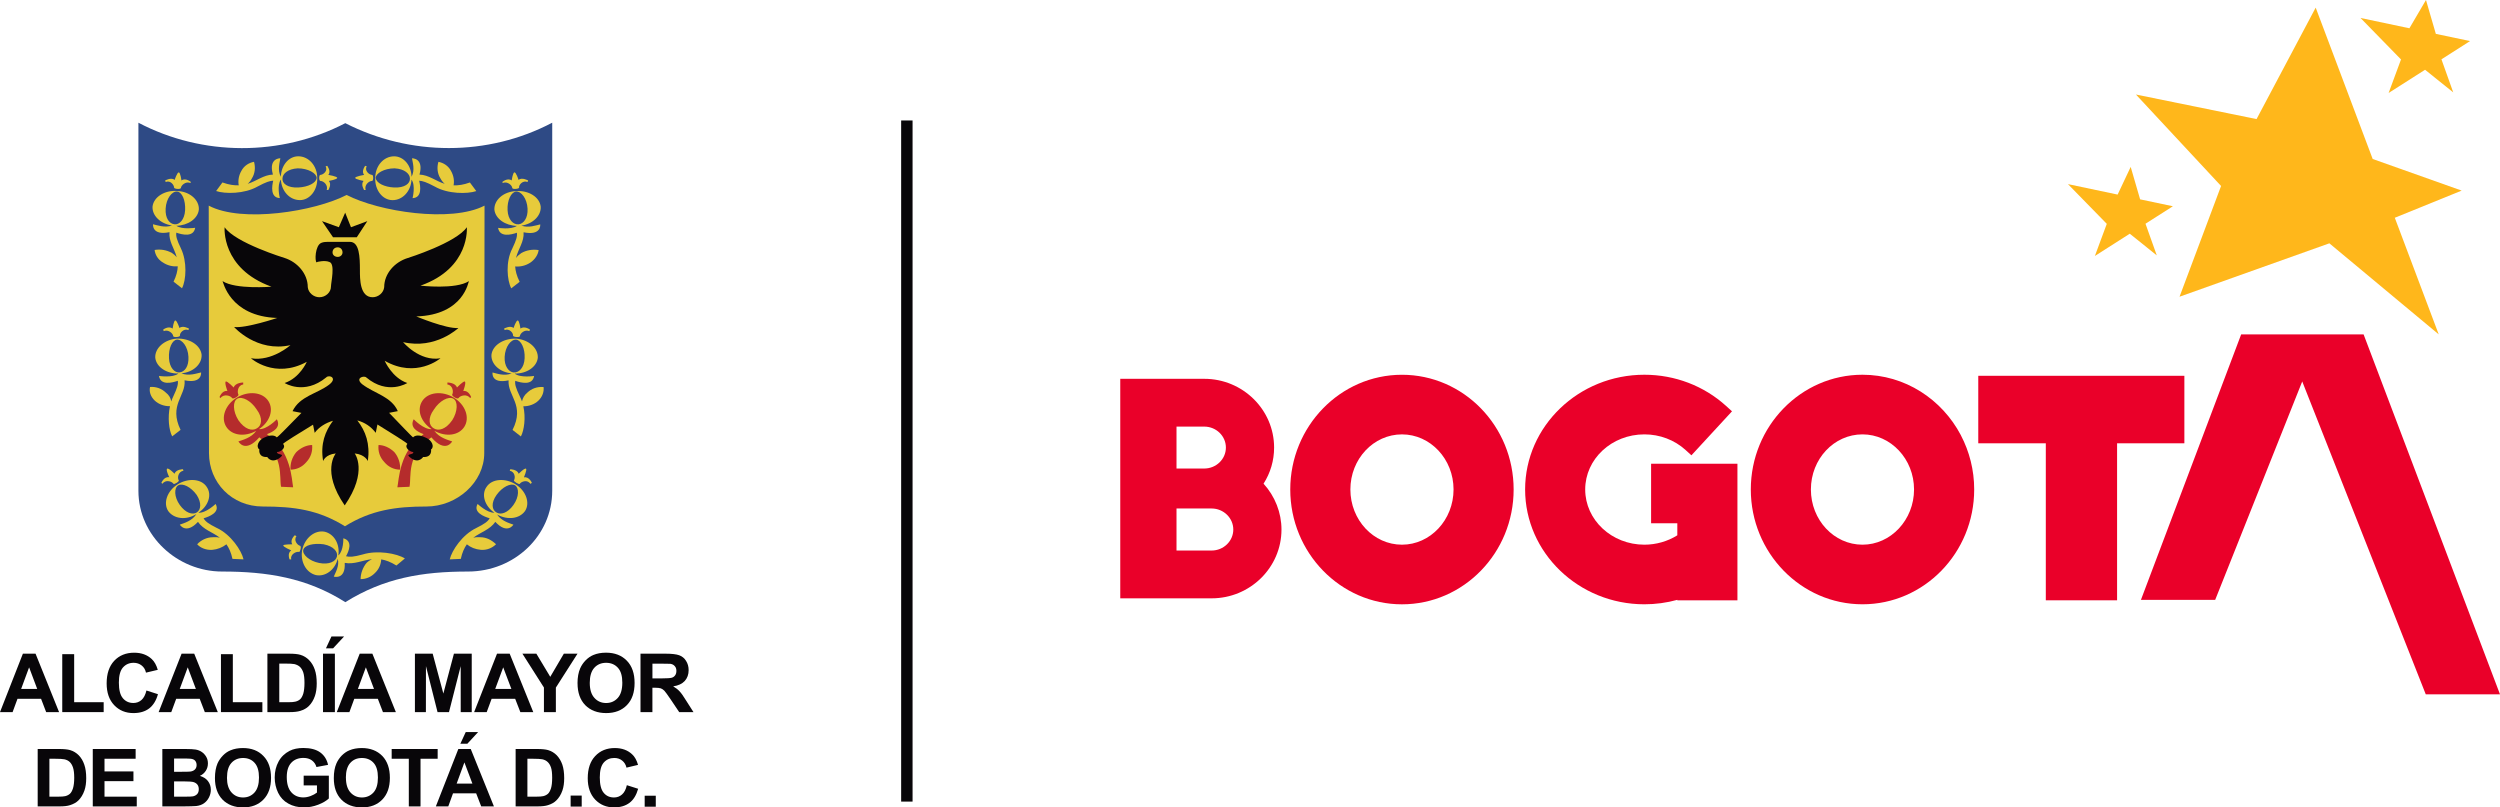 <svg width="257" height="83" viewBox="0 0 257 83" fill="none" xmlns="http://www.w3.org/2000/svg">
<g clip-path="url(#clip0_437_462)">
<path d="M250.981 6.098L253.922 4.222L250.404 3.482L249.391 0L247.686 2.907L242.659 1.846L246.824 6.112L245.549 9.559L249.296 7.171L252.193 9.497L250.981 6.098Z" fill="#FFB71B"/>
<path d="M130.978 46.01C130.978 42.118 127.757 38.942 123.797 38.942H115.163V61.508H124.554C128.515 61.508 131.736 58.335 131.736 54.437C131.736 52.703 131.073 51.02 129.893 49.722C130.604 48.613 130.978 47.337 130.978 46.01ZM120.945 43.854H123.794C125.024 43.854 126.022 44.822 126.022 46.01C126.022 47.198 125.024 48.165 123.794 48.165H120.945V43.854ZM124.554 56.595H120.945V52.273H124.554C125.781 52.273 126.783 53.252 126.783 54.437C126.783 55.622 125.784 56.595 124.554 56.595Z" fill="#EA0029"/>
<path d="M144.122 38.526C137.788 38.526 132.639 43.822 132.639 50.321C132.639 56.819 137.791 62.124 144.122 62.124C150.453 62.124 155.602 56.837 155.602 50.321C155.602 43.804 150.453 38.526 144.122 38.526ZM144.122 55.994C141.198 55.994 138.819 53.455 138.819 50.318C138.819 47.181 141.198 44.654 144.122 44.654C147.046 44.654 149.425 47.195 149.425 50.318C149.425 53.44 147.046 55.994 144.122 55.994Z" fill="#EA0029"/>
<path d="M169.733 53.794H172.428V55.03C171.429 55.655 170.241 55.994 169.041 55.994C165.689 55.994 162.959 53.455 162.959 50.318C162.959 47.18 165.686 44.653 169.041 44.653C170.63 44.653 172.137 45.225 173.277 46.26L173.878 46.806L178.049 42.283L177.452 41.74C175.167 39.664 172.181 38.523 169.041 38.523C162.284 38.523 156.782 43.819 156.782 50.318C156.782 56.816 162.284 62.121 169.041 62.121C170.193 62.121 171.325 61.968 172.428 61.664V61.711H178.608V47.67H169.733V53.794Z" fill="#EA0029"/>
<path d="M210.309 45.571V61.711H217.636V45.571H224.553V38.632H203.366V45.571H210.309Z" fill="#EA0029"/>
<path d="M257 71.38L242.979 34.378H230.391L220.087 61.667H227.72L236.669 39.213L249.37 71.38H257Z" fill="#EA0029"/>
<path d="M201.586 44.757L201.574 44.733C199.631 41.044 195.831 38.523 191.464 38.523C185.132 38.523 179.983 43.819 179.983 50.318C179.983 56.816 185.132 62.121 191.464 62.121C197.795 62.121 202.947 56.834 202.947 50.318C202.947 48.313 202.454 46.42 201.583 44.757M191.461 55.994C188.537 55.994 186.16 53.455 186.16 50.318C186.16 47.18 188.537 44.653 191.461 44.653C194.384 44.653 196.764 47.195 196.764 50.318C196.764 53.44 194.381 55.994 191.461 55.994Z" fill="#EA0029"/>
<path d="M246.185 22.386L253.06 19.593L243.912 16.344L238.053 0.784L231.974 12.242L219.573 9.716L228.326 19.119L224.056 30.503L239.459 25.013L250.701 34.375L246.185 22.386Z" fill="#FFB71B"/>
<path d="M220.557 22.999L223.373 21.203L220.004 20.493L219.035 17.158L217.692 20.003L212.585 18.927L216.578 23.011L215.354 26.313L218.94 24.025L221.718 26.254L220.557 22.999Z" fill="#FFB71B"/>
<path d="M93.812 12.384H92.639V82.404H93.812V12.384Z" fill="#080609"/>
<path d="M3.824 70.819L2.992 68.602L2.175 70.819H3.827H3.824ZM6.073 73.205H4.745L4.222 71.837H1.798L1.295 73.205H0L2.353 67.198H3.654L6.073 73.205Z" fill="#080609"/>
<path d="M6.4 73.205V67.249H7.624V72.187H10.657V73.205H6.4Z" fill="#080609"/>
<path d="M15.055 70.984L16.237 71.362C16.056 72.019 15.753 72.506 15.331 72.83C14.906 73.149 14.371 73.305 13.723 73.305C12.918 73.305 12.259 73.037 11.739 72.491C11.222 71.949 10.963 71.2 10.963 70.256C10.963 69.26 11.222 68.487 11.742 67.93C12.262 67.378 12.945 67.098 13.795 67.098C14.538 67.098 15.138 67.319 15.601 67.753C15.872 68.006 16.083 68.381 16.219 68.859L15.007 69.147C14.939 68.835 14.79 68.587 14.561 68.41C14.336 68.23 14.056 68.136 13.738 68.136C13.284 68.136 12.921 68.301 12.639 68.617C12.36 68.935 12.22 69.451 12.22 70.165C12.22 70.925 12.357 71.459 12.636 71.784C12.909 72.105 13.269 72.267 13.709 72.267C14.033 72.267 14.315 72.164 14.546 71.957C14.781 71.751 14.948 71.427 15.055 70.981" fill="#080609"/>
<path d="M20.135 70.819L19.3 68.602L18.48 70.819H20.135ZM22.39 73.205H21.056L20.53 71.837H18.112L17.607 73.205H16.308L18.667 67.198H19.966L22.39 73.205Z" fill="#080609"/>
<path d="M22.714 73.205V67.249H23.935V72.187H26.972V73.205H22.714Z" fill="#080609"/>
<path d="M28.71 68.219V72.188H29.622C29.966 72.188 30.207 72.17 30.362 72.129C30.564 72.081 30.724 71.999 30.858 71.881C30.989 71.76 31.093 71.568 31.179 71.3C31.256 71.029 31.3 70.669 31.3 70.203C31.3 69.737 31.259 69.383 31.179 69.136C31.093 68.888 30.98 68.693 30.831 68.552C30.677 68.416 30.492 68.325 30.267 68.269C30.091 68.233 29.759 68.216 29.259 68.216H28.71V68.219ZM27.486 67.198H29.72C30.225 67.198 30.608 67.237 30.873 67.314C31.226 67.417 31.529 67.605 31.782 67.868C32.04 68.13 32.23 68.457 32.361 68.838C32.495 69.221 32.56 69.696 32.56 70.259C32.56 70.754 32.498 71.179 32.376 71.542C32.225 71.981 32.008 72.329 31.728 72.6C31.517 72.807 31.229 72.969 30.87 73.078C30.602 73.163 30.237 73.205 29.788 73.205H27.489V67.198H27.486Z" fill="#080609"/>
<path d="M33.205 67.198H34.426V73.205H33.205V67.198ZM33.508 66.647L34.075 65.426H35.374L34.242 66.647H33.505H33.508Z" fill="#080609"/>
<path d="M38.446 70.819L37.611 68.602L36.791 70.819H38.446ZM40.695 73.205H39.367L38.841 71.837H36.42L35.918 73.205H34.622L36.978 67.198H38.28L40.695 73.205Z" fill="#080609"/>
<path d="M42.653 73.205V67.198H44.48L45.577 71.297L46.664 67.198H48.494V73.205H47.362L47.359 68.478L46.156 73.205H44.979L43.788 68.478L43.782 73.205H42.653Z" fill="#080609"/>
<path d="M52.568 70.819L51.73 68.602L50.91 70.819H52.565H52.568ZM54.82 73.205H53.492L52.96 71.837H50.538L50.033 73.205H48.741L51.094 67.198H52.395L54.82 73.205Z" fill="#080609"/>
<path d="M55.916 73.205V70.678L53.703 67.198H55.138L56.567 69.578L57.963 67.198H59.368L57.143 70.684V73.205H55.916Z" fill="#080609"/>
<path d="M60.628 70.2C60.628 70.878 60.786 71.394 61.104 71.742C61.416 72.093 61.823 72.27 62.31 72.27C62.797 72.27 63.195 72.093 63.507 71.748C63.819 71.403 63.974 70.878 63.974 70.182C63.974 69.487 63.828 68.985 63.519 68.646C63.216 68.31 62.809 68.136 62.31 68.136C61.811 68.136 61.398 68.31 61.092 68.652C60.783 68.994 60.628 69.51 60.628 70.2ZM59.368 70.241C59.368 69.628 59.464 69.115 59.645 68.702C59.784 68.39 59.972 68.115 60.206 67.879C60.447 67.635 60.711 67.452 60.994 67.334C61.371 67.175 61.805 67.095 62.301 67.095C63.189 67.095 63.905 67.369 64.44 67.921C64.975 68.469 65.236 69.233 65.236 70.209C65.236 71.185 64.975 71.94 64.449 72.482C63.914 73.034 63.204 73.305 62.316 73.305C61.427 73.305 60.703 73.034 60.165 72.491C59.639 71.949 59.371 71.197 59.371 70.241" fill="#080609"/>
<path d="M67.07 69.74H67.973C68.561 69.74 68.921 69.711 69.063 69.669C69.218 69.622 69.328 69.534 69.411 69.413C69.494 69.295 69.533 69.142 69.533 68.965C69.533 68.764 69.482 68.602 69.366 68.478C69.259 68.351 69.117 68.272 68.912 68.239C68.82 68.231 68.522 68.225 68.023 68.225H67.07V69.743V69.74ZM65.843 73.205V67.198H68.412C69.06 67.198 69.533 67.254 69.824 67.361C70.115 67.467 70.356 67.656 70.525 67.936C70.703 68.213 70.792 68.528 70.792 68.888C70.792 69.339 70.659 69.705 70.394 70.003C70.124 70.294 69.732 70.48 69.203 70.557C69.464 70.71 69.684 70.875 69.853 71.061C70.029 71.241 70.255 71.565 70.543 72.034L71.288 73.205H69.821L68.944 71.898C68.629 71.43 68.412 71.141 68.303 71.014C68.184 70.893 68.062 70.814 67.934 70.763C67.794 70.722 67.593 70.698 67.313 70.698H67.067V73.205H65.84H65.843Z" fill="#080609"/>
<path d="M59.799 81.785H58.661V82.917H59.799V81.785Z" fill="#080609"/>
<path d="M5.078 77.999V81.897H5.978C6.314 81.897 6.557 81.879 6.706 81.844C6.899 81.797 7.059 81.714 7.19 81.599C7.318 81.481 7.422 81.29 7.505 81.033C7.585 80.768 7.63 80.405 7.63 79.951C7.63 79.497 7.585 79.143 7.505 78.901C7.422 78.657 7.312 78.468 7.166 78.329C7.021 78.194 6.834 78.099 6.611 78.055C6.444 78.02 6.112 77.999 5.621 77.999H5.081H5.078ZM3.874 76.997H6.073C6.569 76.997 6.943 77.035 7.205 77.109C7.553 77.212 7.85 77.395 8.102 77.651C8.352 77.911 8.539 78.229 8.667 78.609C8.8 78.987 8.863 79.453 8.863 79.998C8.863 80.491 8.803 80.906 8.682 81.257C8.533 81.685 8.319 82.033 8.046 82.298C7.835 82.502 7.55 82.658 7.199 82.77C6.932 82.858 6.581 82.897 6.138 82.897H3.874V76.994V76.997Z" fill="#080609"/>
<path d="M9.537 82.9V76.997H13.943V77.999H10.743V79.302H13.718V80.302H10.743V81.897H14.059V82.9H9.537Z" fill="#080609"/>
<path d="M17.895 80.323V81.897H19.006C19.437 81.897 19.716 81.888 19.832 81.865C20.007 81.829 20.156 81.75 20.269 81.632C20.382 81.508 20.435 81.34 20.435 81.13C20.435 80.954 20.394 80.8 20.308 80.679C20.218 80.555 20.096 80.47 19.933 80.411C19.767 80.352 19.413 80.326 18.863 80.326H17.895V80.323ZM17.895 77.975V79.338H18.682C19.149 79.338 19.437 79.329 19.553 79.317C19.755 79.293 19.915 79.223 20.034 79.108C20.15 78.993 20.212 78.84 20.212 78.648C20.212 78.468 20.159 78.318 20.061 78.203C19.963 78.085 19.808 78.023 19.609 77.999C19.493 77.984 19.152 77.975 18.584 77.975H17.898H17.895ZM16.692 76.997H19.072C19.538 76.997 19.889 77.017 20.12 77.055C20.349 77.097 20.557 77.174 20.738 77.3C20.922 77.421 21.074 77.589 21.196 77.79C21.318 77.996 21.374 78.226 21.374 78.48C21.374 78.757 21.303 79.01 21.154 79.24C21.003 79.473 20.801 79.644 20.548 79.759C20.908 79.868 21.184 80.045 21.377 80.293C21.573 80.553 21.674 80.841 21.674 81.186C21.674 81.455 21.612 81.72 21.484 81.971C21.359 82.224 21.184 82.425 20.97 82.578C20.75 82.732 20.48 82.826 20.162 82.861C19.963 82.879 19.476 82.894 18.712 82.9H16.689V76.997H16.692Z" fill="#080609"/>
<path d="M23.332 79.945C23.332 80.612 23.489 81.116 23.799 81.461C24.108 81.809 24.506 81.98 24.984 81.98C25.462 81.98 25.855 81.809 26.163 81.47C26.47 81.128 26.624 80.615 26.624 79.93C26.624 79.246 26.473 78.751 26.175 78.421C25.875 78.088 25.48 77.922 24.987 77.922C24.494 77.922 24.093 78.091 23.79 78.427C23.486 78.763 23.335 79.267 23.335 79.948M22.096 79.987C22.096 79.388 22.188 78.887 22.363 78.474C22.5 78.173 22.687 77.905 22.922 77.663C23.151 77.43 23.406 77.25 23.692 77.135C24.06 76.979 24.485 76.899 24.972 76.899C25.852 76.899 26.55 77.168 27.073 77.71C27.602 78.247 27.863 78.996 27.863 79.96C27.863 80.924 27.602 81.658 27.082 82.192C26.559 82.732 25.86 83.003 24.987 83.003C24.113 83.003 23.4 82.732 22.88 82.204C22.358 81.667 22.096 80.927 22.096 79.987Z" fill="#080609"/>
<path d="M31.217 80.741V79.739H33.805V82.083C33.55 82.322 33.19 82.537 32.712 82.723C32.236 82.906 31.749 83 31.262 83C30.638 83 30.097 82.87 29.634 82.605C29.173 82.354 28.826 81.98 28.591 81.499C28.362 81.019 28.24 80.497 28.24 79.927C28.24 79.311 28.374 78.766 28.635 78.291C28.891 77.81 29.274 77.445 29.77 77.188C30.151 76.994 30.626 76.893 31.194 76.893C31.933 76.893 32.51 77.05 32.926 77.353C33.342 77.66 33.606 78.085 33.725 78.627L32.531 78.851C32.447 78.559 32.29 78.335 32.058 78.164C31.826 77.996 31.541 77.914 31.194 77.914C30.671 77.914 30.255 78.079 29.946 78.409C29.637 78.742 29.479 79.226 29.479 79.877C29.479 80.573 29.637 81.101 29.949 81.446C30.264 81.8 30.671 81.974 31.179 81.974C31.428 81.974 31.684 81.924 31.936 81.829C32.192 81.732 32.4 81.617 32.584 81.476V80.738H31.211L31.217 80.741Z" fill="#080609"/>
<path d="M35.561 79.945C35.561 80.612 35.715 81.116 36.025 81.461C36.337 81.809 36.735 81.98 37.207 81.98C37.679 81.98 38.078 81.809 38.392 81.47C38.702 81.128 38.85 80.615 38.85 79.93C38.85 79.246 38.702 78.751 38.404 78.421C38.101 78.088 37.703 77.922 37.204 77.922C36.705 77.922 36.313 78.091 36.01 78.427C35.707 78.763 35.555 79.267 35.555 79.948M34.316 79.987C34.316 79.388 34.405 78.887 34.587 78.474C34.72 78.173 34.907 77.905 35.139 77.663C35.377 77.43 35.629 77.25 35.912 77.135C36.283 76.979 36.708 76.899 37.192 76.899C38.06 76.899 38.767 77.168 39.299 77.71C39.816 78.247 40.08 78.996 40.08 79.96C40.08 80.924 39.819 81.658 39.302 82.192C38.779 82.732 38.084 83.003 37.207 83.003C36.331 83.003 35.614 82.732 35.098 82.204C34.572 81.667 34.316 80.927 34.316 79.987Z" fill="#080609"/>
<path d="M42.026 82.9V77.999H40.264V76.997H44.991V77.999H43.23V82.9H42.026Z" fill="#080609"/>
<path d="M47.324 76.457L47.879 75.254H49.154L48.043 76.457H47.324ZM48.563 80.556L47.74 78.374L46.943 80.556H48.563ZM50.779 82.9H49.469L48.949 81.555H46.569L46.082 82.9H44.804L47.116 76.997H48.393L50.776 82.9H50.779Z" fill="#080609"/>
<path d="M54.217 77.999V81.897H55.114C55.456 81.897 55.69 81.879 55.842 81.844C56.041 81.797 56.198 81.714 56.332 81.599C56.457 81.481 56.561 81.29 56.644 81.033C56.724 80.768 56.763 80.405 56.763 79.951C56.763 79.497 56.724 79.143 56.644 78.901C56.561 78.657 56.448 78.468 56.296 78.329C56.154 78.194 55.967 78.099 55.747 78.055C55.577 78.02 55.248 77.999 54.757 77.999H54.217ZM53.013 76.997H55.212C55.702 76.997 56.083 77.035 56.344 77.109C56.689 77.212 56.992 77.395 57.241 77.651C57.485 77.911 57.678 78.229 57.809 78.609C57.936 78.987 57.999 79.453 57.999 79.998C57.999 80.491 57.939 80.906 57.818 81.257C57.672 81.685 57.452 82.033 57.176 82.298C56.971 82.502 56.689 82.658 56.335 82.77C56.068 82.858 55.711 82.897 55.268 82.897H53.007V76.994L53.013 76.997Z" fill="#080609"/>
<path d="M64.443 80.718L65.602 81.086C65.421 81.732 65.129 82.216 64.716 82.528C64.3 82.841 63.775 83 63.133 83C62.343 83 61.698 82.732 61.187 82.201C60.676 81.664 60.42 80.93 60.42 80.001C60.42 79.022 60.679 78.259 61.19 77.719C61.701 77.174 62.375 76.899 63.204 76.899C63.932 76.899 64.526 77.115 64.981 77.542C65.254 77.79 65.456 78.158 65.59 78.63L64.402 78.913C64.336 78.606 64.179 78.362 63.959 78.188C63.739 78.008 63.466 77.919 63.151 77.919C62.702 77.919 62.346 78.076 62.069 78.388C61.793 78.704 61.659 79.211 61.659 79.916C61.659 80.659 61.793 81.189 62.066 81.508C62.334 81.826 62.681 81.98 63.118 81.98C63.442 81.98 63.715 81.876 63.941 81.676C64.176 81.475 64.342 81.157 64.44 80.718" fill="#080609"/>
<path d="M67.414 81.8H66.273V82.929H67.414V81.8Z" fill="#080609"/>
<path d="M14.226 12.614C20.819 16.082 28.888 16.096 35.496 12.661C42.157 16.061 50.137 16.102 56.769 12.614V50.447C56.769 55.077 52.871 58.754 48.117 58.754C43.363 58.754 39.459 59.432 35.499 61.903C31.538 59.391 27.441 58.754 22.833 58.754C18.225 58.754 14.229 55.08 14.229 50.447V12.614H14.226Z" fill="#2E4A85"/>
<path d="M21.484 46.576C21.484 49.598 23.81 52.069 27.022 52.069C30.234 52.069 32.736 52.408 35.46 54.101C38.164 52.42 40.725 52.069 43.842 52.069C46.958 52.069 49.781 49.595 49.781 46.576L49.81 21.139C46.355 22.925 38.942 21.752 35.632 20.042C32.361 21.734 24.865 22.952 21.457 21.139" fill="#E7CB3B"/>
<path d="M42.097 50.044C42.314 49.026 41.741 46.759 44.344 44.96C45.817 46.656 46.483 45.379 46.483 45.379C46.088 45.237 45.146 45.01 44.656 44.291C45.856 44.951 47.16 44.766 47.731 43.878C48.325 42.946 47.844 41.599 46.649 40.873C45.461 40.148 43.996 40.301 43.402 41.236C42.822 42.138 43.259 43.38 44.373 44.114C43.565 44.185 42.531 43.1 42.531 43.1C42.077 43.934 42.909 44.403 43.553 44.63C41.022 46.346 41.016 49.348 40.85 50.094L42.094 50.041L42.097 50.044Z" fill="#B52C2C"/>
<path d="M28.894 50.044C28.683 49.026 29.247 46.759 26.657 44.96C25.174 46.656 24.509 45.379 24.509 45.379C24.907 45.237 25.852 45.01 26.339 44.291C25.139 44.951 23.831 44.766 23.264 43.878C22.666 42.946 23.157 41.599 24.348 40.873C25.54 40.148 26.998 40.301 27.593 41.236C28.172 42.138 27.732 43.38 26.624 44.114C27.42 44.185 28.46 43.1 28.46 43.1C28.915 43.934 28.086 44.403 27.435 44.63C29.975 46.346 29.981 49.348 30.136 50.094L28.891 50.041L28.894 50.044Z" fill="#B52C2C"/>
<path d="M24.512 43.206C23.917 42.271 23.917 41.236 24.405 40.98C24.889 40.717 25.807 41.183 26.404 42.118C27.055 42.999 26.894 43.778 26.404 44.034C25.92 44.347 25.159 44.137 24.512 43.206Z" fill="#E7CB3B"/>
<path d="M23.861 40.923C23.701 40.664 22.993 40.458 22.669 40.923L22.566 40.82C22.566 40.82 22.833 40.098 23.377 40.198C23.377 40.198 23.05 39.319 23.213 39.216C23.377 39.163 24.024 39.835 24.024 39.835C24.188 39.322 25.002 39.322 25.002 39.322V39.529C24.458 39.582 24.351 40.304 24.512 40.564C24.568 40.72 23.971 41.077 23.861 40.926" fill="#B52C2C"/>
<path d="M32.088 45.745C32.144 46.364 31.981 46.986 31.494 47.502C31.06 48.024 30.463 48.28 29.869 48.28C29.815 47.661 30.032 46.989 30.463 46.473C30.953 46.004 31.547 45.748 32.088 45.748" fill="#B52C2C"/>
<path d="M46.486 43.206C47.08 42.271 47.08 41.236 46.593 40.98C46.108 40.717 45.19 41.183 44.593 42.118C43.946 42.999 44.1 43.778 44.593 44.034C45.075 44.347 45.835 44.137 46.483 43.206" fill="#E7CB3B"/>
<path d="M47.139 40.923C47.297 40.664 48.001 40.458 48.328 40.923L48.435 40.82C48.435 40.82 48.17 40.098 47.624 40.198C47.624 40.198 47.951 39.319 47.784 39.216C47.624 39.163 46.976 39.835 46.976 39.835C46.81 39.322 45.993 39.322 45.993 39.322V39.529C46.539 39.582 46.649 40.304 46.483 40.564C46.435 40.72 47.027 41.077 47.136 40.926" fill="#B52C2C"/>
<path d="M38.913 45.745C38.85 46.364 39.017 46.986 39.51 47.502C39.941 48.024 40.535 48.28 41.129 48.28C41.179 47.661 40.968 46.989 40.535 46.473C40.041 46.004 39.45 45.748 38.913 45.748" fill="#B52C2C"/>
<path d="M37.299 39.55C36.405 38.871 37.412 38.571 37.65 38.798C39.869 40.664 41.872 39.373 41.872 39.373C40.3 38.848 39.545 37.087 39.545 37.087C42.793 38.954 45.282 36.831 45.282 36.831C43.123 37.194 41.438 35.171 41.438 35.171C44.795 35.949 47.119 33.72 47.119 33.72C45.877 33.823 42.796 32.529 42.796 32.529C47.719 32.376 48.153 28.899 48.206 28.899C46.851 29.784 43.224 29.365 43.224 29.365C48.37 27.555 47.989 23.359 47.989 23.359C46.899 24.966 41.931 26.52 41.931 26.52C40.576 26.93 39.495 28.127 39.495 29.521C39.435 30.093 38.901 30.556 38.306 30.556C36.981 30.556 36.999 28.657 36.999 27.761C36.999 26.41 36.949 24.863 35.971 24.863H34.022C33.669 24.863 33.068 24.821 32.816 25.122C32.311 25.703 32.388 27.236 32.617 26.93C32.617 26.93 33.374 26.723 33.859 26.93C34.486 27.112 34.022 29.047 34.022 29.471C34.022 30.04 33.484 30.556 32.834 30.556C32.236 30.556 31.696 30.093 31.639 29.521C31.639 28.127 30.558 26.932 29.259 26.52C29.259 26.52 24.173 24.966 23.091 23.359C23.091 23.359 22.714 27.602 27.907 29.471C27.907 29.471 24.229 29.781 22.877 28.899C22.931 28.899 23.576 32.529 28.505 32.685C28.505 32.685 25.257 33.77 24.066 33.617C24.066 33.617 26.392 36.259 29.86 35.48C29.86 35.48 27.961 37.191 25.795 36.831C25.795 36.831 28.234 39.001 31.538 37.194C31.538 37.194 30.831 38.848 29.262 39.373C29.262 39.373 31.265 40.664 33.535 38.798C33.826 38.479 34.75 38.848 33.826 39.55C32.59 40.487 30.825 40.714 30.073 42.268L30.986 42.445C29.96 43.474 28.594 44.928 28.448 44.96C28.448 44.96 28.127 44.497 27.096 45.013C26.556 45.273 26.285 45.945 26.663 46.204C26.663 46.204 26.499 47.033 27.474 46.98C27.474 46.98 27.854 47.652 28.668 47.136C29.426 46.614 28.612 46.773 28.505 46.567C28.398 46.408 28.558 46.464 28.558 46.464C28.936 46.408 29.426 45.995 29.099 45.635C29.063 45.568 30.861 44.459 32.18 43.657L32.349 44.494C32.807 43.887 33.466 43.48 34.233 43.253C33.419 44.359 32.923 45.627 33.217 47.396C33.217 47.396 33.431 46.723 34.518 46.614C34.518 46.614 33 48.431 35.436 51.954C37.867 48.431 36.464 46.614 36.464 46.614C37.543 46.723 37.816 47.396 37.816 47.396C38.06 45.606 37.593 44.329 36.732 43.218C37.516 43.433 38.143 43.857 38.627 44.494L38.8 43.636C40.104 44.441 41.91 45.565 41.878 45.635C41.548 45.995 42.089 46.408 42.415 46.464C42.415 46.464 42.525 46.408 42.472 46.567C42.362 46.773 41.548 46.614 42.306 47.136C43.069 47.652 43.497 46.98 43.497 46.98C44.465 47.033 44.311 46.204 44.311 46.204C44.685 45.945 44.418 45.273 43.821 45.013C42.796 44.497 42.469 44.96 42.469 44.96C42.362 44.925 41.004 43.471 40 42.439L40.894 42.265C40.238 40.773 38.488 40.446 37.299 39.544M36.675 24.394L37.76 22.734L36.081 23.359L35.484 21.861L34.833 23.359L33.104 22.734L34.239 24.394H36.678H36.675ZM34.185 25.948C34.185 25.635 34.402 25.426 34.723 25.426C34.994 25.426 35.211 25.635 35.211 25.948C35.211 26.204 34.997 26.41 34.723 26.41C34.402 26.41 34.185 26.204 34.185 25.948Z" fill="#080609"/>
<path d="M18.219 19.691C18.706 19.744 19.083 20.572 19.03 21.607C18.976 22.592 18.436 23.111 17.948 23.058C17.408 23.008 16.974 22.436 17.027 21.451C17.081 20.416 17.678 19.638 18.219 19.688M17.669 23.185C16.932 23.444 16.163 23.149 15.732 23.055C15.732 23.055 15.589 24.249 17.425 23.866C17.333 24.809 17.913 25.511 18.168 26.443C18.038 26.284 17.877 26.142 17.681 26.007C17.137 25.697 16.492 25.594 15.895 25.697C15.946 26.163 16.216 26.679 16.76 26.991C17.223 27.298 17.758 27.419 18.275 27.381C18.257 27.838 18.136 28.351 17.841 28.958L18.709 29.633C19.143 28.805 19.25 26.885 18.602 25.544C18.159 24.624 18.073 24.267 18.127 23.916C18.718 24.128 19.903 24.42 20.064 23.415C20.064 23.415 18.739 23.627 18.124 23.211C19.327 23.179 20.34 22.477 20.441 21.551C20.501 20.566 19.52 19.685 18.225 19.635C16.926 19.529 15.788 20.257 15.681 21.239C15.628 22.168 16.49 22.999 17.675 23.182" fill="#E7CB3B"/>
<path d="M37.373 18.6C37.053 18.962 37.433 19.534 37.433 19.534H37.59C37.433 19.018 37.92 18.6 38.247 18.6C38.404 18.6 38.404 17.977 38.247 17.977C37.974 17.977 37.433 17.565 37.703 17.099L37.54 17.046C37.54 17.046 37.109 17.615 37.436 17.977C37.436 17.977 36.512 18.134 36.512 18.287C36.512 18.441 37.376 18.6 37.376 18.6" fill="#E7CB3B"/>
<path d="M17.892 19.278C17.892 19.431 18.546 19.484 18.599 19.328C18.599 19.072 19.083 18.606 19.571 18.809L19.627 18.709C19.627 18.709 19.083 18.24 18.653 18.552C18.653 18.552 18.549 17.727 18.382 17.727C18.222 17.674 17.951 18.502 17.951 18.502C17.628 18.193 16.977 18.552 16.977 18.552L17.03 18.709C17.518 18.502 17.895 19.021 17.895 19.278" fill="#E7CB3B"/>
<path d="M52.663 19.328C52.663 19.484 53.364 19.431 53.364 19.278C53.313 19.021 53.744 18.5 54.231 18.709L54.288 18.55C54.288 18.55 53.634 18.19 53.313 18.5C53.313 18.5 53.043 17.671 52.883 17.724C52.716 17.724 52.603 18.55 52.603 18.55C52.175 18.24 51.632 18.709 51.632 18.709L51.688 18.809C52.175 18.606 52.66 19.072 52.66 19.331" fill="#E7CB3B"/>
<path d="M53.447 34.558C53.447 34.295 53.931 33.832 54.419 34.039L54.478 33.882C54.478 33.882 53.931 33.467 53.501 33.776C53.501 33.776 53.394 32.948 53.224 32.948C53.07 32.898 52.788 33.723 52.788 33.723C52.473 33.416 51.822 33.776 51.822 33.776L51.875 33.932C52.354 33.723 52.788 34.245 52.737 34.499C52.737 34.658 53.444 34.708 53.444 34.555" fill="#E7CB3B"/>
<path d="M53.043 19.691C53.584 19.641 54.181 20.416 54.234 21.454C54.288 22.436 53.801 23.011 53.316 23.061C52.77 23.114 52.229 22.595 52.178 21.61C52.125 20.572 52.556 19.747 53.043 19.694M53.141 23.22C52.526 23.639 51.204 23.424 51.204 23.424C51.364 24.426 52.544 24.134 53.135 23.925C53.183 24.273 53.102 24.63 52.663 25.552C51.959 26.897 52.125 28.814 52.556 29.642L53.42 28.97C53.114 28.363 52.987 27.844 52.96 27.392C53.486 27.437 54.029 27.316 54.511 27.003C54.989 26.688 55.316 26.175 55.372 25.709C54.775 25.606 54.124 25.709 53.587 26.018C53.358 26.172 53.177 26.337 53.043 26.523C53.278 25.561 53.899 24.845 53.824 23.878C55.684 24.264 55.536 23.067 55.536 23.067C55.108 23.161 54.33 23.456 53.599 23.197C54.781 23.017 55.637 22.179 55.586 21.25C55.482 20.269 54.341 19.543 53.046 19.646C51.742 19.697 50.773 20.578 50.824 21.563C50.931 22.489 51.941 23.191 53.144 23.223" fill="#E7CB3B"/>
<path d="M19.372 33.932L19.422 33.776C19.422 33.776 18.774 33.416 18.451 33.723C18.451 33.723 18.18 32.898 18.017 32.948C17.856 32.948 17.746 33.776 17.746 33.776C17.313 33.464 16.775 33.882 16.775 33.882L16.828 34.039C17.313 33.832 17.803 34.295 17.803 34.558C17.853 34.711 18.501 34.658 18.501 34.502C18.448 34.248 18.884 33.726 19.372 33.932Z" fill="#E7CB3B"/>
<path d="M32.938 18.6C33.261 18.6 33.749 19.018 33.588 19.534H33.749C33.749 19.534 34.129 18.962 33.805 18.6C33.805 18.6 34.667 18.446 34.667 18.287C34.667 18.128 33.749 17.977 33.749 17.977C34.073 17.615 33.636 17.046 33.636 17.046L33.472 17.099C33.746 17.565 33.208 17.977 32.935 17.977C32.771 17.977 32.771 18.6 32.935 18.6" fill="#E7CB3B"/>
<path d="M17.372 36.834C17.313 35.796 17.696 34.97 18.18 34.914C18.721 34.867 19.321 35.64 19.372 36.68C19.422 37.665 18.994 38.231 18.451 38.285C17.966 38.338 17.425 37.816 17.372 36.834ZM17.696 44.86L18.563 44.191C17.319 41.619 19.131 40.711 18.973 39.095C20.812 39.476 20.673 38.285 20.673 38.285C20.221 38.376 19.404 38.697 18.644 38.376C19.871 38.27 20.777 37.42 20.726 36.471C20.616 35.483 19.482 34.761 18.18 34.808C16.879 34.911 15.907 35.796 15.961 36.778C16.068 37.721 17.113 38.426 18.344 38.397C17.758 38.871 16.341 38.644 16.341 38.644C16.502 39.647 17.681 39.358 18.278 39.145C18.326 39.493 18.24 39.85 17.806 40.77C17.726 40.929 17.66 41.097 17.607 41.269C17.556 40.932 17.375 40.602 17.045 40.357C16.617 39.939 16.02 39.729 15.423 39.782C15.316 40.248 15.476 40.77 15.91 41.183C16.317 41.569 16.912 41.773 17.473 41.755C17.224 42.928 17.366 44.22 17.699 44.857" fill="#E7CB3B"/>
<path d="M17.835 49.734C17.886 49.843 18.483 49.48 18.373 49.374C18.21 49.115 18.317 48.49 18.861 48.386L18.807 48.236C18.807 48.236 18.103 48.236 17.939 48.699C17.939 48.699 17.345 48.08 17.182 48.18C17.021 48.286 17.402 49.062 17.402 49.062C16.861 48.956 16.591 49.634 16.591 49.634L16.695 49.734C17.021 49.271 17.669 49.48 17.835 49.734Z" fill="#E7CB3B"/>
<path d="M53.86 49.065C53.86 49.065 54.193 48.289 54.08 48.183C53.916 48.083 53.325 48.702 53.325 48.702C53.156 48.239 52.455 48.239 52.455 48.239L52.401 48.392C52.939 48.495 53.001 49.121 52.832 49.38C52.779 49.483 53.376 49.846 53.432 49.74C53.593 49.486 54.243 49.277 54.517 49.74L54.677 49.642C54.677 49.642 54.401 48.967 53.863 49.071" fill="#E7CB3B"/>
<path d="M40.511 19.275C39.489 19.222 38.675 18.809 38.624 18.29C38.624 17.827 39.486 17.305 40.564 17.305C41.595 17.361 42.139 17.877 42.139 18.343C42.187 18.862 41.592 19.328 40.508 19.275M48.961 19.641L48.304 18.759C47.651 18.998 47.101 19.072 46.628 19.054C46.718 18.588 46.64 18.057 46.361 17.568C46.091 17.049 45.597 16.736 45.069 16.636C44.902 17.205 44.95 17.827 45.28 18.346C45.395 18.564 45.544 18.753 45.719 18.901C44.772 18.603 44.091 17.986 43.123 17.948C43.601 16.229 42.353 16.273 42.353 16.273C42.407 16.657 42.689 17.479 42.306 18.175C42.285 17.008 41.5 16.07 40.514 16.07C39.438 16.07 38.574 17.052 38.574 18.296C38.523 19.54 39.328 20.575 40.359 20.575C41.39 20.575 42.249 19.652 42.303 18.464C42.745 19.06 42.412 20.369 42.412 20.369C43.408 20.331 43.23 19.139 43.09 18.579C43.429 18.594 43.824 18.715 44.688 19.175C46.037 19.953 48.049 19.953 48.967 19.643" fill="#E7CB3B"/>
<path d="M51.878 36.681C51.929 35.643 52.523 34.867 53.073 34.917C53.551 34.973 53.988 35.799 53.931 36.837C53.884 37.816 53.34 38.338 52.791 38.288C52.312 38.234 51.825 37.665 51.878 36.681ZM55.877 39.788C55.227 39.735 54.636 39.945 54.208 40.363C53.916 40.599 53.723 40.935 53.661 41.266C53.602 41.097 53.527 40.932 53.447 40.773C53.007 39.853 52.918 39.496 52.969 39.148C53.563 39.358 54.742 39.653 54.906 38.647C54.906 38.647 53.489 38.874 52.903 38.4C54.13 38.429 55.182 37.727 55.286 36.784C55.337 35.799 54.362 34.917 53.07 34.814C51.765 34.767 50.633 35.486 50.521 36.477C50.464 37.424 51.373 38.276 52.603 38.382C51.843 38.703 51.029 38.382 50.633 38.291C50.633 38.291 50.437 39.491 52.282 39.101C52.169 40.717 53.982 41.625 52.69 44.197L53.548 44.866C53.884 44.232 54.062 42.938 53.798 41.764C54.359 41.776 54.942 41.572 55.34 41.192C55.776 40.776 55.934 40.257 55.88 39.791" fill="#E7CB3B"/>
<path d="M52.782 51.913C52.187 52.744 51.477 52.948 51.049 52.688C50.565 52.429 50.452 51.709 51.049 50.875C51.644 50.044 52.514 49.634 52.942 49.89C53.376 50.147 53.376 51.081 52.782 51.91M53.004 49.787C51.917 49.112 50.565 49.218 50.024 50.044C49.448 50.846 49.831 52.022 50.824 52.709C50.075 52.739 49.1 51.804 49.1 51.804C48.613 52.662 49.745 53.107 50.339 53.278C50.158 53.597 49.858 53.833 48.937 54.292C47.535 54.968 46.453 56.572 46.233 57.504L47.371 57.453C47.508 56.805 47.728 56.33 47.992 55.956C48.387 56.277 48.869 56.474 49.427 56.522C50.075 56.575 50.616 56.315 50.993 55.95C50.562 55.537 50.021 55.227 49.368 55.227C49.115 55.206 48.875 55.224 48.649 55.283C49.439 54.685 50.357 54.458 50.919 53.647C52.161 54.985 52.779 53.933 52.779 53.933C52.386 53.794 51.54 53.561 51.103 52.892C52.202 53.502 53.408 53.322 53.973 52.535C54.517 51.709 54.08 50.459 53.001 49.787" fill="#E7CB3B"/>
<path d="M20.218 52.688C19.788 52.948 19.08 52.742 18.483 51.913C17.889 51.084 17.889 50.15 18.32 49.893C18.759 49.634 19.621 50.046 20.218 50.878C20.756 51.709 20.649 52.432 20.218 52.688ZM22.328 54.295C21.407 53.835 21.107 53.599 20.928 53.281C21.514 53.11 22.655 52.665 22.164 51.807C22.164 51.807 21.148 52.777 20.397 52.706C21.436 52.019 21.814 50.846 21.243 50.044C20.7 49.215 19.348 49.112 18.266 49.787C17.185 50.459 16.751 51.706 17.292 52.535C17.871 53.343 19.122 53.511 20.189 52.845C19.767 53.549 18.887 53.788 18.483 53.933C18.483 53.933 19.104 54.985 20.352 53.647C20.908 54.458 21.829 54.685 22.607 55.28C22.39 55.224 22.152 55.206 21.894 55.227C21.243 55.227 20.649 55.537 20.269 55.95C20.593 56.315 21.187 56.575 21.841 56.522C22.352 56.477 22.863 56.277 23.276 55.955C23.537 56.327 23.76 56.805 23.897 57.453L25.035 57.503C24.824 56.575 23.736 54.968 22.331 54.292" fill="#E7CB3B"/>
<path d="M29.04 18.343C29.04 17.877 29.58 17.361 30.608 17.305C31.69 17.305 32.554 17.827 32.554 18.29C32.504 18.806 31.69 19.222 30.662 19.275C29.577 19.328 28.983 18.862 29.04 18.346M30.825 20.572C31.85 20.572 32.664 19.537 32.614 18.293C32.614 17.052 31.746 16.067 30.662 16.067C29.678 16.067 28.9 17.005 28.873 18.172C28.49 17.476 28.769 16.657 28.82 16.27C28.82 16.27 27.575 16.226 28.056 17.945C27.082 17.983 26.407 18.6 25.459 18.898C25.635 18.747 25.786 18.561 25.893 18.343C26.22 17.824 26.273 17.205 26.113 16.633C25.572 16.736 25.085 17.046 24.815 17.565C24.532 18.054 24.458 18.585 24.541 19.051C24.072 19.069 23.528 18.995 22.866 18.756L22.218 19.638C23.136 19.947 25.136 19.947 26.49 19.169C27.352 18.709 27.75 18.585 28.089 18.573C27.949 19.133 27.774 20.325 28.766 20.363C28.766 20.363 28.436 19.051 28.876 18.458C28.933 19.649 29.773 20.569 30.825 20.569" fill="#E7CB3B"/>
<path d="M34.64 57.2C34.533 57.716 33.829 58.081 32.801 57.872C31.773 57.666 31.069 56.993 31.176 56.528C31.286 56.062 32.204 55.802 33.288 55.955C34.316 56.165 34.747 56.737 34.64 57.203M37.293 56.996C36.328 57.262 35.932 57.273 35.57 57.182C35.858 56.666 36.307 55.613 35.294 55.336C35.294 55.336 35.335 56.622 34.783 57.102C34.952 55.941 34.367 54.909 33.392 54.664C32.367 54.458 31.336 55.286 31.066 56.53C30.852 57.722 31.443 58.86 32.474 59.119C33.467 59.32 34.456 58.556 34.72 57.433C34.919 58.182 34.462 58.898 34.313 59.276C34.313 59.276 35.546 59.638 35.436 57.863C36.417 58.046 37.243 57.595 38.238 57.483C38.033 57.583 37.834 57.713 37.673 57.875C37.29 58.344 37.07 58.966 37.07 59.535C37.611 59.535 38.158 59.326 38.589 58.86C38.957 58.506 39.165 58.002 39.189 57.504C39.661 57.583 40.166 57.769 40.752 58.135L41.622 57.409C40.805 56.893 38.806 56.53 37.293 56.996Z" fill="#E7CB3B"/>
<path d="M30.855 56.109C30.584 56.059 30.148 55.54 30.477 55.124L30.311 55.021C30.311 55.021 29.77 55.487 30.044 55.953C30.044 55.953 29.179 55.953 29.12 56.059C29.069 56.212 29.934 56.578 29.934 56.578C29.5 56.887 29.77 57.506 29.77 57.506H29.934C29.824 56.99 30.421 56.678 30.742 56.734C30.855 56.784 31.012 56.165 30.855 56.109Z" fill="#E7CB3B"/>
</g>
<defs>
<clipPath id="clip0_437_462">
<rect width="257" height="83" fill="white"/>
</clipPath>
</defs>
</svg>
